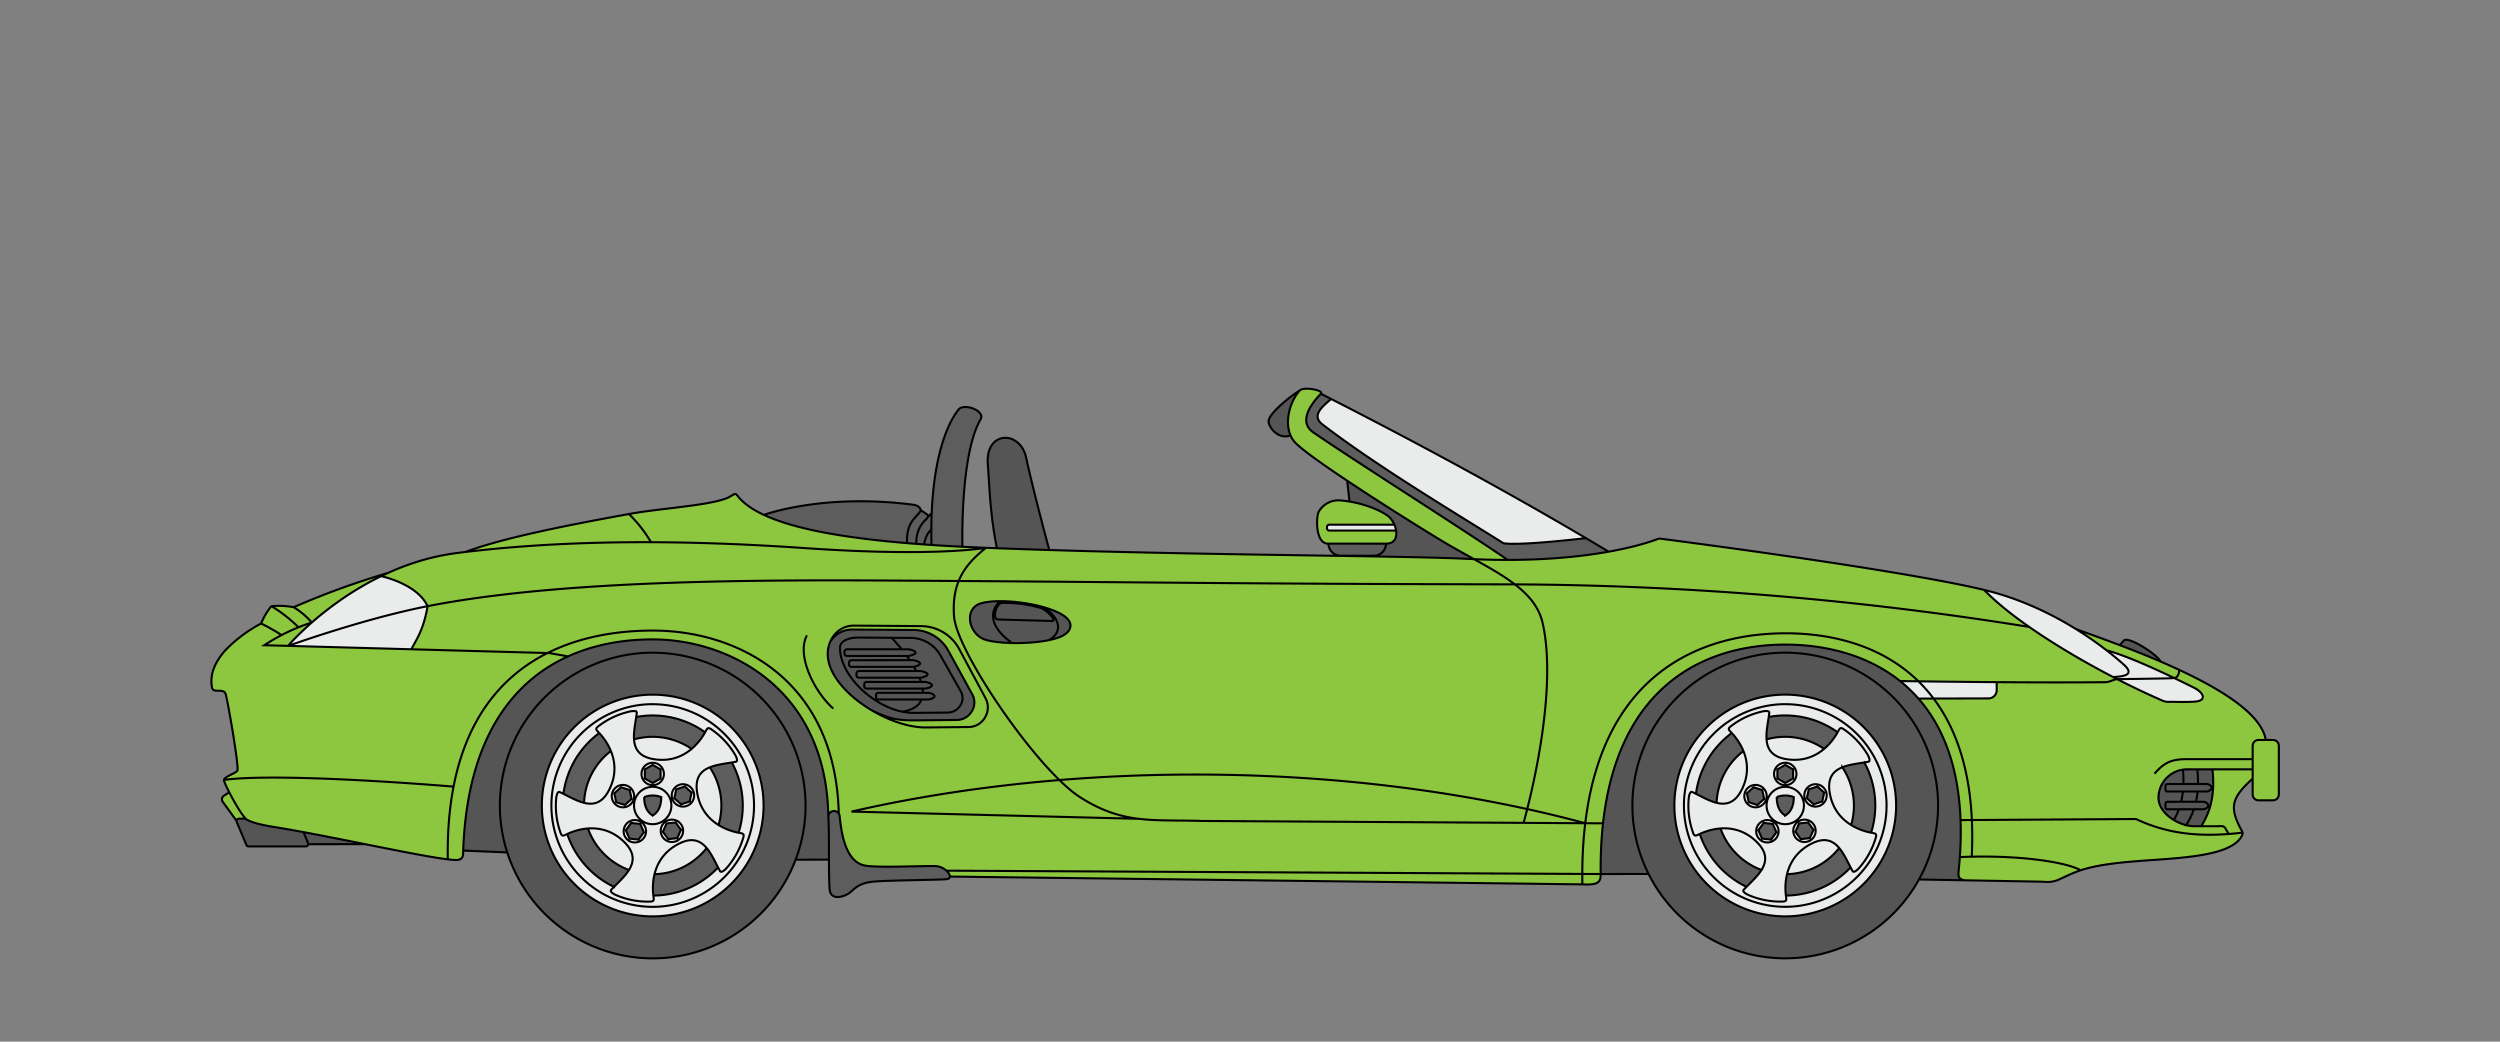 <svg id="Layer_1" data-name="Layer 1" xmlns="http://www.w3.org/2000/svg" viewBox="0 0 600 250"><rect x="0" y="0" width="600" height="250" fill="#808080" stroke="none"/><defs><style>.cls-1,.cls-7{fill:none;}.cls-2{fill:#8dc63f;}.cls-2,.cls-3,.cls-4,.cls-6{fill-rule:evenodd;}.cls-3,.cls-5{fill:#eaebeb;}.cls-4{fill:#555556;}.cls-6{fill:#5d5d5d;}.cls-7{stroke:#000;stroke-width:0.5px;}</style></defs><title>Porsche-Boxster-986-2002</title><rect class="cls-1" width="600" height="250"/><path class="cls-2" d="M384.161,209.766c.022,1.97-.659,2.7-4.4,2.477l-151.8-1.871c0,.334-.231.581-.754.632-1.923.193-13.746.257-17.464.577s-4.663,1.779-5.816,2.676-4.692,2.2-4.849-1.01c-.113-2.279-.134-4.593-.138-6.923-.007-3.477.025-6.991-.147-10.481-.487-30.326-23.58-42.389-42.146-42.389a49.082,49.082,0,0,0-20.324,4.084c-13.754,6.249-24.482,20.425-25.184,47.582-.115.94-.777,1.29-1.666,1.279a19.763,19.763,0,0,1-2-.158c-4.059-.484-11.66-2-19.836-3.639-4.939-.99-10.09-2.022-14.795-2.895-2.49-.461-4.857-.879-7-1.222-3.582-.573-5.488-1.163-6.541-1.736a1.6,1.6,0,0,1-.346-.28h-1.6a.57.57,0,0,0-.484.26.605.605,0,0,0-.1.268l-3.311-4.562a1.018,1.018,0,0,1,.269-1.453l1.285-.831a11.862,11.862,0,0,1-1.26-2.979c.129-.77,2.693-1.54,3.205-2.181s-2.4-17.33-2.82-18.463c-.277-.739-.951-.708-1.477-.745-.851-.061-1.629.157-1.812-.932-.582-3.448,1.139-6.391,3.16-8.71a33.913,33.913,0,0,1,8.658-6.5l.014-.008a15.068,15.068,0,0,1,1.965-3.535c.289-.39.357-.538.533-.6a2.445,2.445,0,0,1,.607-.062,19.39,19.39,0,0,1,4.693.3,192.024,192.024,0,0,1,22.67-8.242,57.854,57.854,0,0,1,16.521-4.766c.678-.085,1.356-.17,2.039-.251,9.6-3.585,25.918-6.671,39.23-9.1,7.513-1.373,18.942-1.989,23.5-3.809,1.457-.581,1.892-1.465,2.5-.66a16.634,16.634,0,0,0,6.384,4.676s14.23-5.283,36.006-2.416c.6.078,1.646.579,1.615,1.268l1.031.684c.713.471.945.682.583,1.174a6.583,6.583,0,0,1,1.043-1.1c.613-14.143,3.951-21.768,6.43-24.86,1.129-1.582,6.152.014,5.407,2.141-4.78,8-4.524,28.335-4.476,30.756q2.807.14,5.66.252l2.632.1c-1.578-7.929-1.7-13.444-2.184-20.238-.571-8.046,7.8-8.127,9.218-1.469,1.627,7.629,5.541,22.136,5.541,22.136,25.954.8,53.3,1.135,73.731,1.469l-.013-.107h-3.674a2.926,2.926,0,0,1-3.042-2.9h-.1c-3.08,0-2.878-6.427-2.243-7.629a5.423,5.423,0,0,1,5.577-2.7c.6.05,1.209.129,1.827.23l-.589-5.017-.25-.166-.026-.018-.249-.166-.025-.017-.248-.166-.024-.017-.248-.165-.024-.017-.247-.165-.023-.017-.246-.165-.024-.016-.244-.165-.022-.016-.244-.164-.021-.015-.243-.164-.021-.014-.241-.164-.021-.014-.24-.163-.02-.015-.239-.162-.019-.014-.237-.162-.02-.013-.235-.161-.019-.013-.234-.161-.019-.012-.232-.16-.018-.012-.049-.034-.428-.3-.017-.012-.228-.158-.016-.011-.225-.157-.016-.011-.224-.156-.015-.011-.222-.155-.015-.011-.22-.154-.015-.01-.217-.153-.014-.009-.215-.152-.014-.009-.213-.151-.013-.009-.211-.15-.012-.009-.208-.149-.012-.008-.206-.147-.011-.008-.2-.146-.011-.008-.2-.144-.01-.008-.2-.144-.01-.007-.2-.143-.009-.007-.193-.142-.009-.006-.19-.14-.008-.006-.187-.139-.007-.006-.185-.137-.008-.006-.181-.135-.007-.005-.177-.134-.007-.005-.174-.132-.006,0-.171-.13-.005,0-.168-.129-.006,0-.164-.127-.005,0-.161-.125,0,0-.157-.123,0,0-.154-.122,0,0-.15-.119,0,0-.149-.121-.143-.116,0,0-.139-.113,0,0-.134-.111,0,0-.13-.109,0,0-.125-.107,0,0-.122-.105h0l-.117-.1h0l-.113-.1,0,0-.108-.1h0l-.1-.1h0l-.1-.093h0l-.095-.091h0l-.089-.088h0l-.085-.085h0l-.08-.083-.075-.081a5.9,5.9,0,0,1-1.063-1.668c-2.7,1.152-5.22-1.727-5.253-3.356-.035-1.812,5.23-6.056,7.441-7.37.922-1.045,5.911-.084,5.1.757l2.454,1.251c11.865,6.059,35.6,18.332,61.131,33.393q2.73,1.61,5.485,3.262a61.58,61.58,0,0,0,12.092-3.165s57.059,7.309,78.023,12.342a75.737,75.737,0,0,1,21.968,9.357c2.476.925,6.249,2.253,10.589,3.9l.931-1.1c.979-1.156,7.787,3.1,8.885,5.044,1.48.637,2.965,1.3,4.432,1.981,10.335,4.81,19.808,10.716,20.778,16.823h1.731A1.415,1.415,0,0,1,546.921,179V190.67a1.414,1.414,0,0,1-1.411,1.41h-3.461a1.415,1.415,0,0,1-1.411-1.41v-3.811c-5.094,4.606-5.636,6.832-2.812,12.182a3.525,3.525,0,0,1,.378.8,1.224,1.224,0,0,1-.218.843c-2.962,5.448-17.693,5.21-28.137,6.255a48.441,48.441,0,0,0-10.532,1.935h0a56.208,56.208,0,0,0-5.507,2.349,6.89,6.89,0,0,1-3.387.383l-18.935-.339c-1.321-.3-1.577-.767-1.435-2.13q.184-1.751.3-3.433a83.783,83.783,0,0,0,.17-8.877c-.477-13.2-4.373-22.626-10.1-29.163a34.385,34.385,0,0,0-4.4-4.206h0c-7.989-6.391-18.16-8.758-27.569-8.758-18.976,0-40.038,9.514-43.735,42.9A100.3,100.3,0,0,0,384.161,209.766Z"/><path class="cls-3" d="M507.145,162.489a185.14,185.14,0,0,1-20.127-12.02,74.667,74.667,0,0,1-10.822-8.882,75.737,75.737,0,0,1,21.968,9.357,86.656,86.656,0,0,1,7.415,5.143l.473.368-.472-.369c4.39,1.153,11.41,4.335,16.253,6.655,2.159,1.034,3.886,1.9,4.755,2.33,2.32,1.16,3.1,3.084.251,3.312-1.568.127-4.284.085-5.925.043a3.713,3.713,0,0,1-2.116-.362c-3.437-1.5-7.043-3.212-10.663-5.066Z"/><path class="cls-4" d="M518.569,158.786c-3.382-1.453-6.741-2.777-9.816-3.943l.931-1.1C510.663,152.586,517.471,156.839,518.569,158.786Z"/><path class="cls-4" d="M527.358,184.643h3.63c.635,6.023-.423,9.99-2.692,13.656h-1.635a8.329,8.329,0,0,1-1.987-.256,10.746,10.746,0,0,1-2.939-1.222c-2.085-1.253-3.7-3.187-3.7-5.35a6.848,6.848,0,0,1,6.828-6.828Z"/><path class="cls-3" d="M456.344,163.714c-.106-.087-.212-.173-.319-.258q.16.127.319.258Zm20.905,3.905-13.192.033q-.159-.21-.32-.418.161.208.32.419l-3.628.009a34.531,34.531,0,0,0-4.085-3.948q-.148-.121-.3-.241l-.021-.018s1.641.027,4.4.064h0c4.241.059,11.124.144,18.778.2v1.935a1.966,1.966,0,0,1-1.958,1.964Zm-13.512-.386-.216-.275h0l-.163-.2h0l-.164-.2h0l-.055-.067h0l-.055-.067h0l-.055-.066h0l-.055-.066h0l-.055-.066h0l-.056-.066h0l-.056-.066h0l-.055-.065h0l-.056-.066-.056-.065-.056-.065-.056-.065h0l-.056-.065h0l-.057-.064h0l-.057-.065h0l-.057-.064h0l-.057-.065h0l-.057-.064h0l-.057-.064h0l-.057-.064h0l-.057-.064h0l-.057-.064h0l-.057-.063h0l-.057-.063h0l-.058-.063h0l-.058-.062h0l-.058-.062h0l-.058-.062-.058-.062h0l-.058-.062h0l-.058-.061h0l-.059-.061h0l-.058-.062h0l-.059-.062h0l-.059-.061h0l-.059-.06h0l-.059-.061h0l-.059-.06h0l-.059-.06h0l-.059-.06h0l-.059-.06h0l-.059-.06h0l-.06-.06h0l-.059-.06h0l-.06-.059h0l-.059-.06h0l-.06-.059h0l-.06-.059h0l3.308,3.714Z"/><path class="cls-4" d="M428.457,156.639a36.694,36.694,0,1,1-36.681,36.681A36.681,36.681,0,0,1,428.457,156.639Z"/><circle class="cls-5" cx="428.457" cy="193.32" r="26.607"/><path class="cls-4" d="M465.137,193.32a36.681,36.681,0,1,0-69.487,16.425l-11.49.021a100.3,100.3,0,0,1,.561-12.169c3.7-33.385,24.759-42.9,43.735-42.9,9.409,0,19.58,2.367,27.569,8.759a34.385,34.385,0,0,1,4.4,4.206q.674.768,1.3,1.57a39.94,39.94,0,0,1,6.994,14.613,59.834,59.834,0,0,1,1.809,12.979,84.509,84.509,0,0,1-.17,8.877c-.033.464-.069.931-.107,1.4-.007.082-.014.163-.022.245q-.076.886-.171,1.791c-.143,1.364.114,1.834,1.435,2.13l-10.923-.2A36.507,36.507,0,0,0,465.137,193.32Z"/><path class="cls-4" d="M156.647,156.639a36.68,36.68,0,1,1-36.681,36.681A36.681,36.681,0,0,1,156.647,156.639Z"/><circle class="cls-5" cx="156.647" cy="193.32" r="26.607"/><path class="cls-4" d="M156.647,156.639A36.706,36.706,0,0,0,121.736,204.6l-10.562-.538c.947-26.472,11.574-40.362,25.15-46.529a49.082,49.082,0,0,1,20.324-4.084c18.566,0,41.659,12.063,42.146,42.389.172,3.49.14,7,.147,10.483l-7.99.016a36.7,36.7,0,0,0-34.3-49.7Z"/><path class="cls-4" d="M209.067,170.4c-6.873-4.129-12.209-10.619-9.854-16.286l0,0a6.118,6.118,0,0,1,5.288-3.02l14.561.106a9.613,9.613,0,0,1,8.558,5.037l5.691,10.364a4.016,4.016,0,0,1-.076,4.107,4.188,4.188,0,0,1-3.63,2.093l-9.355.091C215.86,172.933,213.713,172.732,209.067,170.4Z"/><path class="cls-4" d="M242.576,154.092c.115.083.23.165.346.244-3.118-.067-5.861-.45-7.107-1.065-3.528-1.739-4.432-7.369-.253-8.514a17.692,17.692,0,0,1,4.418-.476,40.028,40.028,0,0,1,10.085,1.339,24.66,24.66,0,0,1,3.571,1.242c4.935,2.2,3.576,4.984.578,6.09a17.793,17.793,0,0,1-2.517.694,41.306,41.306,0,0,1-8.776.691C242.806,154.256,242.691,154.175,242.576,154.092Z"/><path class="cls-4" d="M251.829,132.011c-4.24-.13-8.445-.273-12.575-.429-1.578-7.929-1.7-13.444-2.184-20.238-.571-8.046,7.8-8.127,9.218-1.469C247.915,117.5,251.829,132.011,251.829,132.011Z"/><path class="cls-3" d="M335.063,127.337h-16.01a.578.578,0,0,1-.577-.576V126.5a.578.578,0,0,1,.577-.577h15.6A5.961,5.961,0,0,1,335.063,127.337Z"/><path class="cls-4" d="M332.645,130.479c2.1,0,2.674-1.513,2.418-3.142a5.961,5.961,0,0,0-.413-1.41,5.192,5.192,0,0,0-1.531-2.087,23.315,23.315,0,0,0-9.227-3.466l-.589-5.017c8.937,5.953,19.7,12.624,22.605,14.367,2.718,1.629,5.375,3.089,7.88,4.482q-.6-.026-1.2-.057c-5.579-.281-15.134-.475-27.027-.668l-.013-.107H329.6A2.929,2.929,0,0,0,332.645,130.479Z"/><path class="cls-3" d="M360.824,130.382c-11.583-7.284-30.2-18.38-43.395-28.491-2.789-2.137-.116-4.256,2.035-6.137,11.31,5.776,33.405,17.2,57.56,31.3l.092.053q1.726,1.009,3.479,2.042S365.055,131.024,360.824,130.382Z"/><path class="cls-4" d="M311.909,93.746c-2.369,2.689-3.6,7.412-2.188,10.727-2.7,1.152-5.22-1.727-5.253-3.356C304.433,99.3,309.7,95.06,311.909,93.746Z"/><path class="cls-3" d="M91.458,138.287s8.633,1.762,11.16,7.2c-1,5.93-2.857,8.206-3.889,10.348l-29.549-.816h-.063a61.505,61.505,0,0,1,5.719-5.609A76.449,76.449,0,0,1,91.458,138.287Z"/><path class="cls-4" d="M65.839,198.486c2.15.344,4.527.763,7.029,1.227,4.7.872,9.84,1.9,14.772,2.89l-13.656.009a.586.586,0,0,1-.582.526H59.663a.571.571,0,0,1-.537-.356l-2.307-5.5a.59.59,0,0,1-.045-.281.605.605,0,0,1,.1-.268.57.57,0,0,1,.484-.26h1.6a1.6,1.6,0,0,0,.346.28C60.351,197.324,62.257,197.913,65.839,198.486Z"/><path class="cls-6" d="M428.457,171.709a21.518,21.518,0,0,1,12.576,4.034c-.048.088-.1.181-.156.278a14.269,14.269,0,0,1-3.087,3.713,16.509,16.509,0,0,0-13.815-2.279,25.6,25.6,0,0,1,.524-5.383A21.661,21.661,0,0,1,428.457,171.709Z"/><path class="cls-6" d="M447.444,182.99a21.671,21.671,0,0,1,1.62,16.858c-.1-.019-.2-.039-.316-.062A14.317,14.317,0,0,1,444.264,198a16.512,16.512,0,0,0-2.106-13.843A25.522,25.522,0,0,1,447.444,182.99Z"/><path class="cls-6" d="M441.406,203.519a25.437,25.437,0,0,1,2.741,4.663,21.544,21.544,0,0,1-15.532,6.748c-.013-.1-.025-.2-.037-.314a14.314,14.314,0,0,1,.315-4.818A16.449,16.449,0,0,0,441.406,203.519Z"/><path class="cls-6" d="M412.917,198.827a16.531,16.531,0,0,0,9.84,9.964,25.592,25.592,0,0,1-3.589,4.048,21.677,21.677,0,0,1-11.221-12.687c.092-.043.19-.089.293-.135A14.287,14.287,0,0,1,412.917,198.827Z"/><path class="cls-6" d="M418.419,180.246a16.464,16.464,0,0,0-6.432,12.436,25.552,25.552,0,0,1-4.961-2.162,21.592,21.592,0,0,1,8.6-14.59c.068.073.14.15.215.233A14.291,14.291,0,0,1,418.419,180.246Z"/><path class="cls-6" d="M360.824,130.382c4.23.641,19.771-1.235,19.771-1.235q2.73,1.609,5.485,3.261a137.653,137.653,0,0,1-24.229,1.977c-10.286-7.108-36.322-23.506-46.628-30.595-3.464-2.383-1.077-6.318,1.788-9.289l1.351.689,1.1.562c-2.151,1.881-4.824,4-2.035,6.137C330.625,112,349.241,123.1,360.824,130.382Z"/><path class="cls-6" d="M318.831,130.48h13.814a2.929,2.929,0,0,1-3.045,2.895h-7.726A2.927,2.927,0,0,1,318.831,130.48Z"/><path class="cls-6" d="M235.443,100.469c-4.773,7.991-4.528,28.278-4.48,30.756-4.555-.228-9.008-.512-13.285-.87-14.418-1.206-26.831-3.25-34.415-6.809,3.087-.989,16.942-4.9,36.069-2.386.612.08,1.7.6,1.611,1.319l1.036.634a2.265,2.265,0,0,1,.7.586c.315-.24.65-.485.94-.7.6-14.127,3.935-21.575,6.418-24.672C231.164,96.747,236.187,98.343,235.443,100.469Z"/><path class="cls-6" d="M207.628,207.747c3.141.576,14.553,0,16.99.124a4.2,4.2,0,0,1,2.5,1.089,2.176,2.176,0,0,1,.842,1.411c0,.334-.231.58-.754.632-1.923.193-13.746.257-17.464.577s-4.663,1.778-5.816,2.676-4.692,2.2-4.849-1.009c-.112-2.279-.134-4.592-.139-6.922-.006-3.478.025-6.992-.146-10.482a1.339,1.339,0,0,1,2.513-.5,1.633,1.633,0,0,1,.226.685C201.929,199.868,202.888,206.876,207.628,207.747Z"/><path class="cls-6" d="M156.647,171.709a21.514,21.514,0,0,1,12.575,4.034c-.048.088-.1.181-.155.278a14.269,14.269,0,0,1-3.087,3.713,16.507,16.507,0,0,0-13.814-2.279,25.5,25.5,0,0,1,.524-5.383A21.637,21.637,0,0,1,156.647,171.709Z"/><path class="cls-6" d="M175.634,182.99a21.668,21.668,0,0,1,1.62,16.858c-.1-.019-.2-.039-.316-.062A14.314,14.314,0,0,1,172.455,198a16.5,16.5,0,0,0-2.106-13.843A25.533,25.533,0,0,1,175.634,182.99Z"/><path class="cls-6" d="M169.6,203.519a25.523,25.523,0,0,1,2.742,4.663,21.546,21.546,0,0,1-15.533,6.748c-.012-.1-.025-.2-.037-.314a14.3,14.3,0,0,1,.315-4.818A16.45,16.45,0,0,0,169.6,203.519Z"/><path class="cls-6" d="M141.109,198.827a16.527,16.527,0,0,0,9.839,9.964,25.55,25.55,0,0,1-3.589,4.048,21.678,21.678,0,0,1-11.22-12.687c.092-.044.189-.089.293-.135A14.291,14.291,0,0,1,141.109,198.827Z"/><path class="cls-6" d="M146.61,180.246a16.462,16.462,0,0,0-6.432,12.436,25.583,25.583,0,0,1-4.962-2.162,21.6,21.6,0,0,1,8.6-14.59c.068.073.141.15.216.233A14.3,14.3,0,0,1,146.61,180.246Z"/><path class="cls-6" d="M158.693,191.3c-.005,2.24-.757,3.635-2.045,4.423-1.288-.788-2.039-2.183-2.045-4.423A5.653,5.653,0,0,1,158.693,191.3Z"/><path class="cls-6" d="M426.41,191.3a5.658,5.658,0,0,1,4.093,0c-.005,2.24-.758,3.635-2.046,4.423C427.169,194.935,426.416,193.54,426.41,191.3Z"/><polygon class="cls-6" points="430.344 185.749 430.344 186.838 429.4 187.384 428.457 187.929 427.513 187.384 426.569 186.838 426.569 185.749 426.569 184.659 427.513 184.114 428.457 183.569 429.4 184.114 430.344 184.659 430.344 185.749"/><polygon class="cls-6" points="436.173 188.761 436.983 189.491 437.793 190.221 437.566 191.287 437.339 192.353 436.302 192.69 435.266 193.026 434.456 192.297 433.646 191.567 433.873 190.501 434.1 189.435 435.135 189.099 436.173 188.761"/><polygon class="cls-6" points="433.957 197.4 434.597 198.281 435.238 199.163 434.795 200.159 434.352 201.155 433.268 201.268 432.184 201.382 431.543 200.501 430.903 199.619 431.346 198.624 431.79 197.628 432.874 197.514 433.957 197.4"/><polygon class="cls-6" points="425.452 197.734 425.895 198.73 426.338 199.726 425.697 200.607 425.057 201.489 423.973 201.375 422.889 201.261 422.446 200.266 422.003 199.27 422.643 198.388 423.283 197.505 424.368 197.621 425.452 197.734"/><polygon class="cls-6" points="422.939 189.607 423.165 190.673 423.392 191.74 422.582 192.469 421.772 193.199 420.736 192.861 419.699 192.525 419.472 191.459 419.246 190.393 420.056 189.663 420.866 188.934 421.903 189.271 422.939 189.607"/><polygon class="cls-6" points="165.173 189.491 165.983 190.221 165.757 191.287 165.529 192.353 164.493 192.69 163.456 193.026 162.646 192.297 161.836 191.567 162.063 190.501 162.29 189.435 163.326 189.099 164.363 188.761 165.173 189.491"/><polygon class="cls-6" points="158.535 184.659 158.535 185.749 158.535 186.838 157.591 187.384 156.647 187.929 155.703 187.384 154.759 186.838 154.759 185.749 154.759 184.659 155.703 184.114 156.647 183.569 157.591 184.114 158.535 184.659"/><polygon class="cls-6" points="151.13 189.607 151.357 190.673 151.583 191.74 150.774 192.469 149.963 193.199 148.927 192.861 147.89 192.525 147.663 191.459 147.437 190.393 148.246 189.663 149.057 188.934 150.093 189.271 151.13 189.607"/><polygon class="cls-6" points="154.086 198.73 154.529 199.726 153.889 200.607 153.248 201.489 152.164 201.375 151.08 201.261 150.637 200.266 150.194 199.27 150.834 198.388 151.475 197.505 152.559 197.621 153.643 197.734 154.086 198.73"/><polygon class="cls-6" points="162.788 198.281 163.428 199.163 162.985 200.159 162.543 201.155 161.458 201.268 160.374 201.382 159.734 200.501 159.092 199.619 159.536 198.624 159.979 197.628 161.064 197.514 162.148 197.4 162.788 198.281"/><path class="cls-7" d="M428.457,166.713a26.607,26.607,0,1,1-26.606,26.606,26.607,26.607,0,0,1,26.606-26.606Zm0-10.074a36.68,36.68,0,1,1-36.681,36.681,36.681,36.681,0,0,1,36.681-36.681Zm0,12.366a24.315,24.315,0,1,1-24.315,24.315A24.315,24.315,0,0,1,428.457,169Zm-3.823,2.109c.081-.634-1.171-.481-1.744-.345a19.113,19.113,0,0,0-7.284,3.381c-1.173.828-.67,1.005.236,2.012,1.8,2,5.4,7.233,2.067,13.571-3.029,5.758-7.8,2.212-11.752.361-.578-.273-.819.964-.867,1.551a19.129,19.129,0,0,0,.965,7.973c.425,1.371.75.948,1.987.4,2.454-1.094,8.547-2.9,13.545,2.228,4.54,4.66-.306,8.1-3.289,11.289-.437.466.664,1.077,1.208,1.3a19.135,19.135,0,0,0,7.881,1.546c1.435.02,1.133-.42.991-1.767-.281-2.672-.118-9.025,6.3-12.194,5.835-2.878,7.609,2.794,9.72,6.616.307.561,1.229-.3,1.613-.745a19.13,19.13,0,0,0,3.906-7.018c.462-1.359-.049-1.208-1.374-1.489-2.628-.559-8.62-2.678-9.649-9.765-.935-6.439,5.009-6.373,9.3-7.2.627-.119.1-1.262-.211-1.765a19.123,19.123,0,0,0-5.467-5.884c-1.15-.859-1.164-.326-1.84.847-1.342,2.328-5.21,7.371-12.269,6.16-6.412-1.1-4.513-6.733-3.975-11.066Zm-5.465,41.724a21.675,21.675,0,0,1-11.221-12.687m36.2,8.03a21.544,21.544,0,0,1-15.532,6.748m18.829-31.939a21.671,21.671,0,0,1,1.62,16.858M424.5,172.072a21.637,21.637,0,0,1,16.534,3.671m-34.007,14.776a21.594,21.594,0,0,1,8.6-14.589m7.131,32.861a16.53,16.53,0,0,1-9.84-9.963m28.489,4.692a16.449,16.449,0,0,1-12.514,6.278m13.266-25.641A16.512,16.512,0,0,1,444.265,198m-20.29-20.545a16.513,16.513,0,0,1,13.815,2.28m-25.8,12.947a16.462,16.462,0,0,1,6.432-12.435m10.038,8.592a4.482,4.482,0,1,1-4.482,4.482,4.482,4.482,0,0,1,4.482-4.482Zm0-5.777a2.688,2.688,0,1,1-2.687,2.688,2.688,2.688,0,0,1,2.687-2.688Zm0,.508.943.545.944.545v2.18l-.944.545-.943.545-.944-.545-.944-.545v-2.18l.944-.545.944-.545Zm9.818,6.5a2.687,2.687,0,1,1-3.386-1.726,2.686,2.686,0,0,1,3.386,1.726Zm-.482.157-.227,1.066-.227,1.066-1.037.337-1.037.336-.81-.729-.81-.729.227-1.066.227-1.066,1.036-.336,1.037-.338.81.729.81.73Zm-3.143,11.344a2.688,2.688,0,1,1,.595-3.753,2.687,2.687,0,0,1-.595,3.753Zm-.3-.411-1.084.114-1.083.114-.641-.881-.641-.882.443-1,.444-1,1.084-.114,1.084-.113.641.881.641.882-.443,1-.443,1Zm-11.76.517a2.687,2.687,0,1,1,3.753-.594,2.686,2.686,0,0,1-3.753.594Zm.3-.411-.443-.995-.443-1,.64-.882.641-.882,1.084.115,1.084.114.443,1,.443,1-.641.881-.641.882-1.084-.114-1.084-.115Zm-4.125-11.025a2.687,2.687,0,1,1,1.726,3.386,2.687,2.687,0,0,1-1.726-3.386Zm.482.157.81-.729.81-.729,1.037.337,1.037.336.226,1.066.227,1.066-.81.729-.81.73-1.037-.337-1.036-.336-.227-1.066-.227-1.066Zm9.211,5.331c-1.288-.788-2.04-2.183-2.046-4.423a5.657,5.657,0,0,1,4.092,0c-.005,2.24-.758,3.635-2.046,4.423Zm-271.81-29.009a26.607,26.607,0,1,1-26.606,26.606,26.606,26.606,0,0,1,26.606-26.606Zm0-10.074a36.68,36.68,0,1,1-36.681,36.681,36.681,36.681,0,0,1,36.681-36.681Zm0,12.366a24.315,24.315,0,1,1-24.315,24.315A24.315,24.315,0,0,1,156.647,169Zm-3.823,2.109c.08-.634-1.17-.481-1.743-.345a19.123,19.123,0,0,0-7.285,3.381c-1.173.828-.67,1.005.236,2.012,1.8,2,5.4,7.233,2.066,13.571-3.028,5.758-7.8,2.212-11.752.361-.578-.273-.819.964-.867,1.551a19.125,19.125,0,0,0,.966,7.973c.425,1.371.749.948,1.986.4,2.454-1.094,8.547-2.9,13.546,2.228,4.54,4.66-.307,8.1-3.288,11.289-.439.466.663,1.077,1.207,1.3a19.134,19.134,0,0,0,7.88,1.546c1.436.02,1.133-.42.992-1.767-.282-2.672-.118-9.025,6.3-12.194,5.834-2.878,7.609,2.794,9.72,6.616.308.561,1.23-.3,1.614-.745a19.115,19.115,0,0,0,3.905-7.018c.462-1.359-.049-1.208-1.374-1.489-2.628-.559-8.62-2.678-9.649-9.765-.935-6.439,5.009-6.373,9.3-7.2.627-.119.1-1.262-.211-1.765a19.111,19.111,0,0,0-5.467-5.884c-1.15-.859-1.164-.326-1.84.847-1.343,2.328-5.21,7.371-12.268,6.16-6.412-1.1-4.514-6.733-3.975-11.066Zm-5.466,41.724a21.677,21.677,0,0,1-11.22-12.687m36.2,8.03a21.547,21.547,0,0,1-15.532,6.748m18.829-31.939a21.665,21.665,0,0,1,1.62,16.858m-24.564-27.776a21.634,21.634,0,0,1,16.532,3.671m-34.007,14.776a21.6,21.6,0,0,1,8.6-14.589m7.131,32.861a16.527,16.527,0,0,1-9.839-9.963m28.488,4.692a16.45,16.45,0,0,1-12.513,6.278m13.265-25.641A16.511,16.511,0,0,1,172.455,198m-20.289-20.545a16.512,16.512,0,0,1,13.814,2.28m-25.8,12.947a16.46,16.46,0,0,1,6.432-12.435m10.038,8.592a4.482,4.482,0,1,1-4.482,4.482,4.481,4.481,0,0,1,4.482-4.482Zm0-5.777a2.688,2.688,0,1,1-2.687,2.688,2.688,2.688,0,0,1,2.687-2.688Zm0,.508.944.545.944.545v2.18l-.944.545-.944.545-.944-.545-.944-.545v-2.18l.944-.545.944-.545Zm9.818,6.5a2.687,2.687,0,1,1-3.386-1.726,2.686,2.686,0,0,1,3.386,1.726Zm-.482.157-.227,1.066-.227,1.066-1.037.337-1.037.336-.81-.729-.81-.729.227-1.066.227-1.066,1.037-.336,1.036-.338.811.729.81.73Zm-3.143,11.344a2.687,2.687,0,1,1,.594-3.753,2.688,2.688,0,0,1-.594,3.753Zm-.3-.411-1.084.114-1.084.114-.641-.881-.641-.882.444-1,.443-1,1.085-.114,1.084-.113.64.881.641.882-.443,1-.443,1Zm-11.76.517a2.687,2.687,0,1,1,3.752-.594,2.687,2.687,0,0,1-3.752.594Zm.3-.411-.443-.995-.443-1,.641-.882.641-.882,1.084.115,1.084.114.443,1,.442,1-.64.881-.641.882-1.084-.114-1.084-.115Zm-4.126-11.025a2.687,2.687,0,1,1,1.726,3.386,2.687,2.687,0,0,1-1.726-3.386Zm.482.157.81-.729.811-.729,1.036.337,1.037.336.227,1.066.227,1.066-.81.729-.811.729-1.036-.337-1.037-.336-.227-1.066-.227-1.066Zm9.21,5.331c-1.288-.788-2.039-2.183-2.045-4.423a5.654,5.654,0,0,1,4.091,0c-.005,2.24-.758,3.635-2.046,4.423Zm71.315,14.648,151.8,1.871c3.745.22,4.426-.507,4.4-2.477-.5-43.3,23.189-55.067,44.3-55.067s46.041,11.908,41.6,54.437c-.143,1.363.113,1.834,1.435,2.13m-91.729.977c-.834-48.15,25.9-60.251,48.8-60.258,22.02-.007,46.707,11.579,44.65,53.613m-12.646,5.474,29.859.534a6.882,6.882,0,0,0,3.387-.383c3.953-1.747,5.952-3.275,16.04-4.284,10.443-1.045,25.175-.807,28.137-6.255.418-.769.214-.932-.161-1.643-2.824-5.349-2.282-7.575,2.812-12.182M470.353,205.7c14.725-.642,26.08,1.375,28.965,3.17m-28.794-12.047,42.1-.258c8.4,3.954,16.5,4.325,25.583,3.273m7.306-22.25A1.415,1.415,0,0,1,546.921,179V190.67a1.414,1.414,0,0,1-1.411,1.41h-3.461a1.414,1.414,0,0,1-1.411-1.41V179a1.416,1.416,0,0,1,1.411-1.411Zm-10.632,22.571-.756-1.308c-.445-.768-.951-.556-1.892-.556h-5.568c-3.755,0-8.624-3.071-8.624-6.827a6.848,6.848,0,0,1,6.828-6.828h15.771M528.3,198.3c2.269-3.666,3.328-7.633,2.692-13.655m-3.468,3.519a30.521,30.521,0,0,0-.163-3.519m-.326,7.782a18.951,18.951,0,0,0,.393-2.468m-2.751,8.085a19.016,19.016,0,0,0,1.845-3.822m-2.5-6.059a28.95,28.95,0,0,0-.115-3.421m-.44,7.684a18.952,18.952,0,0,0,.433-2.468m-2.169,6.881a18.475,18.475,0,0,0,1.192-2.618m6.629-6.059c.578,0,1.229.449,1.229.9s-.653.9-1.229.9h-9.4a.438.438,0,0,1-.437-.437V188.6a.438.438,0,0,1,.437-.437Zm-.8,4.263c.578,0,1.228.45,1.228.9s-.654.9-1.228.9h-8.6a.438.438,0,0,1-.437-.437v-.921a.438.438,0,0,1,.437-.437Zm-11.67-6.733c2.308-2.666,4.035-3.494,7.79-3.494h15.771M476.2,141.586c8.359,8.7,27.174,19.752,42.6,26.478a3.715,3.715,0,0,0,2.117.362c1.641.042,4.356.084,5.925-.043,2.848-.228,2.068-2.153-.251-3.312-2.821-1.41-14.662-7.318-21.008-8.985m1.566,6.4c2.615-.126,5.331-.516,2.519-3.019-4.546-4.047-16.883-13.9-33.469-17.884-20.964-5.033-78.023-12.342-78.023-12.342m57.853,34.212s29.916.486,49.4.268c.833-.009,1.968-.719,2.758-.728,7.74-.091,13.29-.181,13.645-.256,1.24-.257,1.169-1.973,1.169-1.973m-24.837-9.824c10.4,3.89,43.748,14.9,45.615,26.647m-35.026-22.747.932-1.1c.979-1.156,7.787,3.1,8.885,5.044m-58.145,8.875,16.826-.043a1.966,1.966,0,0,0,1.958-1.963V163.72M69.087,155.048s17.976-6.515,33.53-9.564c36.235-7.1,90.515-6.272,127.566-6.044,41.286.256,67.594.691,133.757.811a798.992,798.992,0,0,1,123.078,10.216m-102.857,59.3,11.49-.02M365.6,197.683s8.76-30.189,4.616-48.212c-2.039-8.869-12.616-12.736-24.309-19.747-4.821-2.89-31.256-19.342-35.125-23.583-2.893-3.17-1.681-9.209,1.126-12.395.922-1.045,5.911-.084,5.1.757-2.865,2.971-5.251,6.905-1.787,9.289,10.306,7.089,36.342,23.486,46.628,30.594M317.01,94.5c11.5,5.858,39.578,20.212,69.07,37.906M319.465,95.754c-2.151,1.881-4.824,4-2.035,6.137,13.2,10.111,31.812,21.207,43.395,28.491,4.231.641,19.771-1.235,19.771-1.235m-70.875-24.675c-2.7,1.152-5.22-1.726-5.253-3.356-.036-1.813,5.23-6.056,7.441-7.37m20.735,36.733c3.854,0,2.562-5.077.475-6.639-2.353-1.761-7.033-3.359-11.053-3.695a5.423,5.423,0,0,0-5.578,2.7c-.634,1.2-.836,7.63,2.244,7.63Zm2.418-3.142h-16.01a.579.579,0,0,1-.577-.576V126.5a.579.579,0,0,1,.577-.577h15.6m-2.006,4.552a2.929,2.929,0,0,1-3.045,2.895h-7.727a2.926,2.926,0,0,1-3.042-2.895m5.048-10.106-.548-5M384.859,197.6l-96.387-.571c-11.914-.368-18.951.866-29.209-5.673s-29.621-34.836-30.285-43.379,2.975-12.74,7.644-16.5M380.46,197.572c-56.037-15.07-122.5-15.077-176.1-2.79l68.99,1.734M62.686,149.634a33.949,33.949,0,0,0-8.671,6.509c-2.022,2.319-3.743,5.262-3.16,8.71.184,1.089.961.87,1.813.931.523.038,1.2.007,1.476.745.424,1.133,3.333,17.823,2.82,18.463s-3.077,1.412-3.205,2.181c-.118.711,4.2,8.849,5.538,9.577,1.054.574,2.961,1.163,6.541,1.736,14.246,2.277,38.31,7.855,43.636,7.914.889.01,1.552-.34,1.666-1.279,1.025-39.712,23.49-51.667,45.507-51.667,18.566,0,41.659,12.063,42.146,42.388M93.154,137.491a192.178,192.178,0,0,0-22.67,8.242m36.985,60.508c-.7-43.862,25.7-54.905,49.24-54.905,19.864,0,43.821,11.409,44.6,44.006m-2.512.5a1.375,1.375,0,0,1,2.738.185c.4,3.84,1.356,10.848,6.1,11.719,3.141.576,14.553,0,16.99.124s4.513,2.94,2.59,3.132-13.746.256-17.464.577-4.663,1.778-5.816,2.675-4.692,2.2-4.85-1.009c-.279-5.68,0-11.576-.284-17.4ZM227.12,208.96l157.041.805M239.254,131.582c-1.578-7.929-1.7-13.444-2.183-20.238-.571-8.045,7.8-8.126,9.218-1.469,1.627,7.629,5.541,22.137,5.541,22.137m-28.27-1.288c-.49-19.216,3.571-28.776,6.473-32.4,1.128-1.582,6.151.014,5.407,2.14-5.087,8.518-4.456,30.743-4.456,30.743m-13.309-.856c-.08-4.687,1.5-5.485,3.054-7.417.76-.943-.662-1.681-1.4-1.778-21.775-2.866-36,2.416-36,2.416m36.612,6.847a7.24,7.24,0,0,1,2.311-5.78c.752-.772.594-.959-.27-1.531l-1.032-.684m.824,8.151c.571-2.752,1.752-3.435,1.752-3.435m-.962-2.859a6.554,6.554,0,0,1,1.048-1.1m12.208,30.085c2.81,1.386,13.223,1.589,18.4-.32,3-1.105,4.358-3.887-.577-6.09-5.231-2.336-14.032-3.211-18.075-2.1-4.179,1.144-3.275,6.775.252,8.515Zm15.884.374c4.446-2.507,1.343-6.671-1.632-8.027m-7.143,8.717c-3.727-2.565-6.533-6.506-2.942-10.056m12.461,4.767c1.423.041-1.318-2.646-2.583-3.1a30.777,30.777,0,0,0-9.381-1.231c-1.441.112-2.407,3.927-.988,3.967l12.952.36Zm-31.5,1.227a10.451,10.451,0,0,1,9.342,5.647l6.215,11.622a4.608,4.608,0,0,1-.083,4.605,4.553,4.553,0,0,1-3.963,2.347l-10.215.1c-10.656.105-27.729-11.89-22.674-21.209a6.046,6.046,0,0,1,5.478-3.234l15.9.121Zm-21.727,3.842a6.118,6.118,0,0,1,5.29-3.024l14.561.107a9.608,9.608,0,0,1,8.557,5.036l5.692,10.364a4.016,4.016,0,0,1-.076,4.106,4.189,4.189,0,0,1-3.63,2.094l-9.355.09c-4.391.042-6.538-.159-11.184-2.487m9.29-17.3a8.267,8.267,0,0,1,7.325,4.177l4.873,8.6a3.242,3.242,0,0,1-.064,3.407,3.61,3.61,0,0,1-3.108,1.736l-8.009.074c-8.355.079-17.895-8.537-17.778-15.687.028-1.733,2.458-2.4,4.3-2.391l12.467.089Zm4.42,13.182c.482,0,1.5.4,1.5.8s-1.02.8-1.5.8H210.789a.545.545,0,0,1-.539-.546v-.511a.544.544,0,0,1,.539-.546Zm-3.784-7.838c.587,0,1.822.4,1.821.8s-1.241.8-1.821.8H204.413a.611.611,0,0,1-.655-.546V159a.61.61,0,0,1,.655-.546Zm-1.088-2.613c.587,0,1.822.4,1.821.8s-1.24.8-1.821.8h-14.58a.611.611,0,0,1-.655-.546v-.512a.61.61,0,0,1,.655-.546Zm2.884,5.226c.586,0,1.822.4,1.821.8s-1.241.8-1.821.8H206.208a.61.61,0,0,1-.655-.546v-.51a.609.609,0,0,1,.655-.546Zm1.141,2.612c.559,0,1.736.4,1.736.8s-1.183.8-1.736.8H208.036a.591.591,0,0,1-.624-.546v-.512a.591.591,0,0,1,.624-.546Zm-5.529-7.838a36.506,36.506,0,0,0-2.447-2.763m4.379,5.375q-.346-.516-.706-1.009m2.279,3.622c-.183-.349-.377-.7-.58-1.041m1.7,3.653q-.16-.5-.369-1.01m.81,3.622a6.512,6.512,0,0,0-.065-1.009m-4.835,5.536c2.629-.439,4.03-1.507,4.6-2.924m-21.182,2.185c-4.452-3.908-8.938-12.7-6.332-17.574m-2.822,53.839,8.111-.017m-87.752-2.173,10.408.441M69.087,155.048s16.355-19.246,40.59-22.323,52.078-3.359,83.493-1.18,43.453-.067,43.453-.067M74.837,149.4a46.033,46.033,0,0,0-11.392,5.452l68.436,1.891,4.629.824m261.662-28.328s-15.068,6.444-45.585,4.905c-17.067-.86-71.326-.89-115.965-2.67-27.944-1.114-53.252-4.012-59.684-12.577-.6-.8-1.038.079-2.5.661-4.555,1.819-15.983,2.436-23.5,3.809-13.313,2.433-29.63,5.519-39.231,9.1m44.525-2.345a31.517,31.517,0,0,0-5.294-6.758M98.72,155.85c1.029-2.148,2.9-4.419,3.9-10.366-2.527-5.435-11.159-7.2-11.159-7.2m-37.7,48.886c14.23-1.861,55.1,1.62,55.1,1.62M72.84,199.708l1.1,2.624a.581.581,0,0,1-.537.807H59.662a.573.573,0,0,1-.537-.357l-2.306-5.5a.583.583,0,0,1,.537-.808h1.6M87.634,202.6l-13.65.01M56.775,197l-3.311-4.562a1.017,1.017,0,0,1,.27-1.453l1.284-.83m7.653-40.511a45.2,45.2,0,0,1,4.922,2.793m-2.452-6.964a35.284,35.284,0,0,1,6.534,5.115m-8.99-.952a15.1,15.1,0,0,1,1.965-3.536c.486-.653.349-.628,1.141-.664a19.386,19.386,0,0,1,4.693.3,18.387,18.387,0,0,1,4.353,3.671"/></svg>